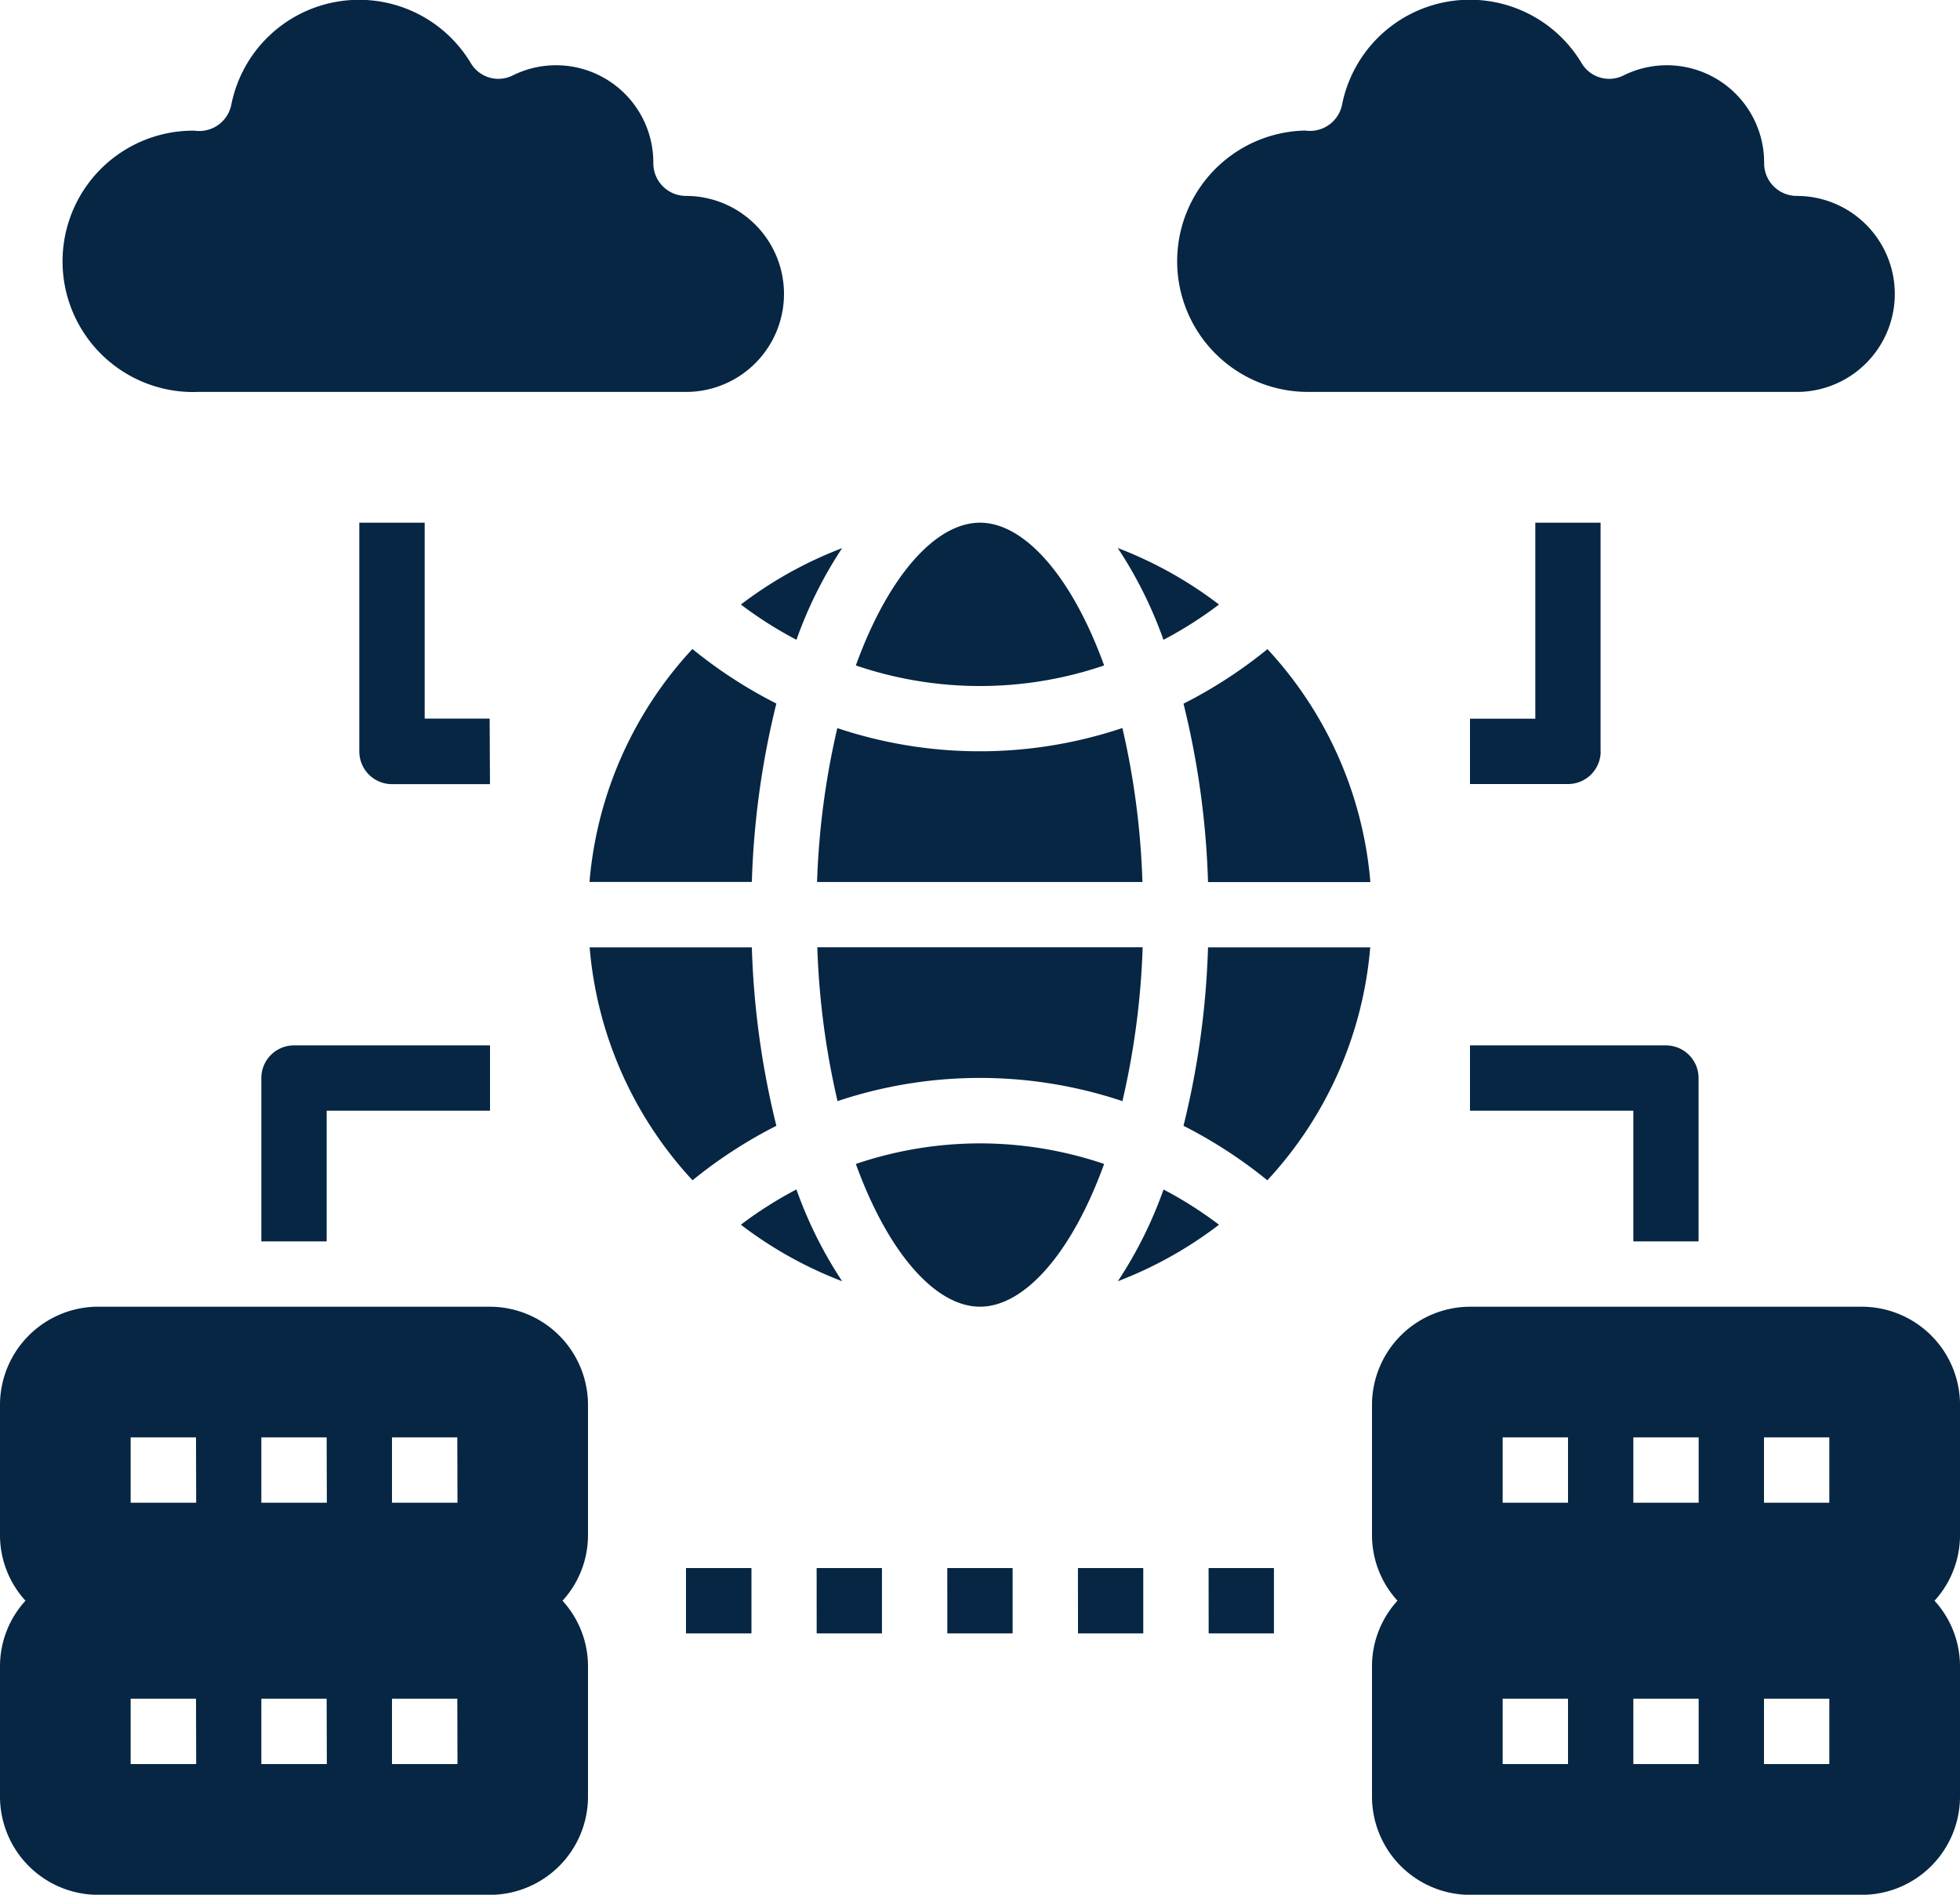 <svg xmlns="http://www.w3.org/2000/svg" width="58.687" height="56.731" viewBox="0 0 58.687 56.731"><g id="cloud" transform="translate(-2 -4)"><path id="Trazado_180" data-name="Trazado 180" d="M36.84,39.613a12.643,12.643,0,0,1-1.369,2.749A12.114,12.114,0,0,0,38.5,40.67a11.911,11.911,0,0,0-1.663-1.056ZM25.846,23.161a12.643,12.643,0,0,1,1.369-2.749A12.114,12.114,0,0,0,24.184,22.1a11.911,11.911,0,0,0,1.663,1.056Zm-.6,14.545a25.322,25.322,0,0,1-.734-5.341H19.655a11.677,11.677,0,0,0,3.081,6.974,14.009,14.009,0,0,1,2.514-1.633Zm-5.595-7.3h4.861a25.322,25.322,0,0,1,.734-5.341,14.009,14.009,0,0,1-2.514-1.633,11.677,11.677,0,0,0-3.081,6.974Zm17.782,7.3a14.009,14.009,0,0,1,2.514,1.633,11.677,11.677,0,0,0,3.081-6.974H38.171a25.322,25.322,0,0,1-.734,5.341ZM24.184,40.67a12.114,12.114,0,0,0,3.032,1.692,12.643,12.643,0,0,1-1.369-2.749,11.911,11.911,0,0,0-1.663,1.056ZM35.06,23.924c-.968-2.67-2.387-4.274-3.717-4.274s-2.749,1.6-3.717,4.274a11.517,11.517,0,0,0,7.434,0Zm-3.717,14.31a11.616,11.616,0,0,0-3.717.616c.968,2.67,2.387,4.274,3.717,4.274s2.749-1.6,3.717-4.274A11.616,11.616,0,0,0,31.343,38.234Zm6.094-13.165a25.322,25.322,0,0,1,.734,5.341h4.861a11.677,11.677,0,0,0-3.081-6.974,14.009,14.009,0,0,1-2.514,1.633Zm-1.829,11.9a23.685,23.685,0,0,0,.606-4.607H26.472a23.685,23.685,0,0,0,.606,4.607,13.441,13.441,0,0,1,8.529,0ZM38.5,22.1a12.114,12.114,0,0,0-3.032-1.692,12.643,12.643,0,0,1,1.369,2.749A11.912,11.912,0,0,0,38.5,22.1Zm-2.9,3.7a13.441,13.441,0,0,1-8.529,0,23.685,23.685,0,0,0-.606,4.607h9.742A23.685,23.685,0,0,0,35.608,25.8Zm5.517-10.065H55.8a2.934,2.934,0,0,0,0-5.869.978.978,0,0,1-.978-.978,2.912,2.912,0,0,0-4.206-2.631.96.96,0,0,1-1.262-.372,3.9,3.9,0,0,0-7.17,1.252.978.978,0,0,1-.959.782.79.79,0,0,1-.147-.01,3.913,3.913,0,0,0,.049,7.825Zm-33.256,0H22.54a2.934,2.934,0,0,0,0-5.869.978.978,0,0,1-.978-.978,2.912,2.912,0,0,0-4.206-2.631.96.96,0,0,1-1.262-.372A3.9,3.9,0,0,0,8.925,7.14a.978.978,0,0,1-.959.782.79.79,0,0,1-.147-.01,3.913,3.913,0,1,0,.049,7.825Zm8.8,9.781H14.716V19.65H12.759V26.5a.978.978,0,0,0,.978.978h2.934ZM9.825,36.278v4.891h1.956V37.256h4.891V35.3H10.8A.978.978,0,0,0,9.825,36.278Zm40.1-9.781V19.65H47.971v5.869H46.015v1.956H48.95A.978.978,0,0,0,49.928,26.5Zm2.934,14.672V36.278a.978.978,0,0,0-.978-.978H46.015v1.956h4.891v3.912ZM22.54,50.95H24.5v1.956H22.54Zm3.912,0h1.956v1.956H26.453Zm3.912,0h1.956v1.956H30.365Zm3.912,0h1.956v1.956H34.278Zm3.912,0h1.956v1.956H38.19Zm22.5-4.891a2.943,2.943,0,0,0-2.934-2.934H46.015a2.943,2.943,0,0,0-2.934,2.934v3.912a2.909,2.909,0,0,0,.763,1.956,2.909,2.909,0,0,0-.763,1.956V57.8a2.943,2.943,0,0,0,2.934,2.934H57.753A2.943,2.943,0,0,0,60.687,57.8V53.884a2.909,2.909,0,0,0-.763-1.956,2.909,2.909,0,0,0,.763-1.956ZM48.95,56.818H46.993V54.862H48.95Zm0-7.825H46.993V47.037H48.95Zm3.912,7.825H50.906V54.862h1.956Zm0-7.825H50.906V47.037h1.956Zm3.912,7.825H54.818V54.862h1.956Zm0-7.825H54.818V47.037h1.956Zm-40.1-5.869H4.934A2.943,2.943,0,0,0,2,46.059v3.912a2.909,2.909,0,0,0,.763,1.956A2.909,2.909,0,0,0,2,53.884V57.8a2.943,2.943,0,0,0,2.934,2.934H16.672A2.943,2.943,0,0,0,19.606,57.8V53.884a2.909,2.909,0,0,0-.763-1.956,2.909,2.909,0,0,0,.763-1.956V46.059a2.943,2.943,0,0,0-2.934-2.934Zm-8.8,13.694H5.912V54.862H7.869Zm0-7.825H5.912V47.037H7.869Zm3.912,7.825H9.825V54.862h1.956Zm0-7.825H9.825V47.037h1.956Zm3.912,7.825H13.737V54.862h1.956Zm0-7.825H13.737V47.037h1.956Z" transform="translate(0 0)" fill="#062643"></path></g></svg>